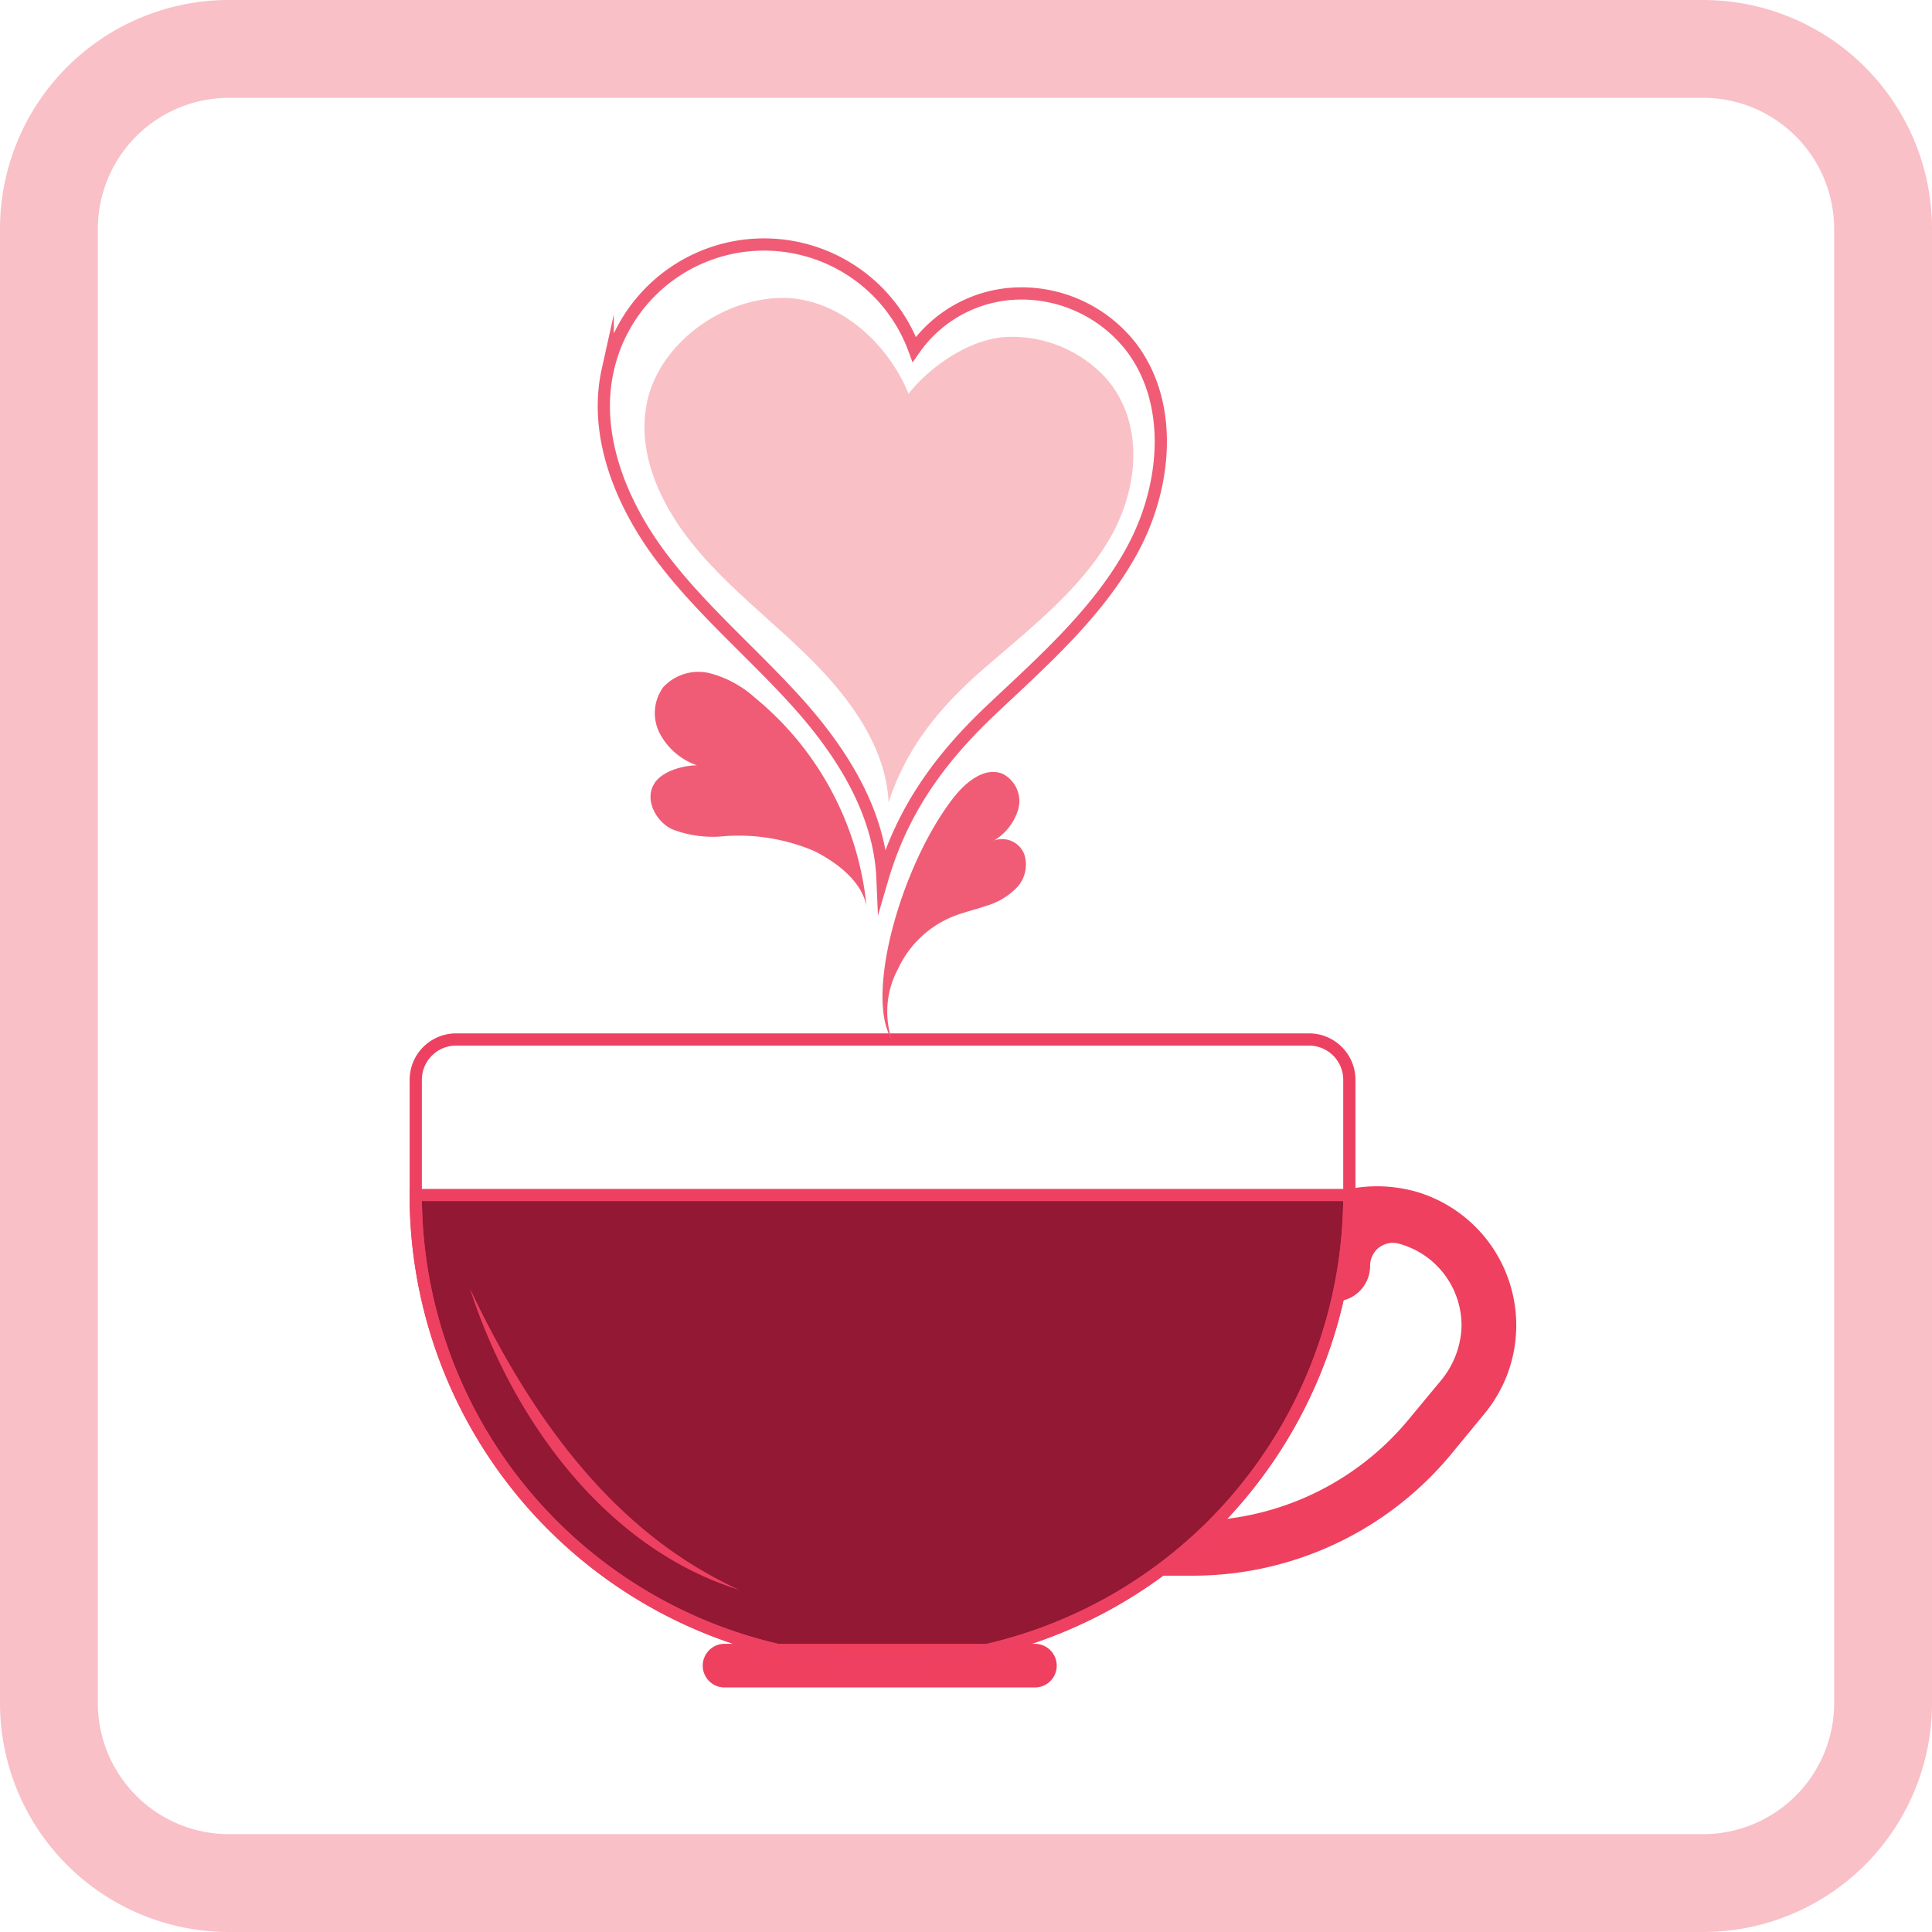 <svg xmlns="http://www.w3.org/2000/svg" viewBox="0 0 158 158"><defs><style>.cls-1{fill:#f9c0c7;}.cls-2{fill:#ef4060;}.cls-3{fill:#921834;}.cls-3,.cls-5{stroke:#ee4161;}.cls-3,.cls-5,.cls-6{stroke-miterlimit:10;}.cls-4{fill:#ee4161;}.cls-5,.cls-6{fill:none;}.cls-6{stroke:#f05c75;}.cls-7{fill:#f9c1c6;}.cls-8{fill:#f05c75;}</style></defs><g id="_6._Афродизиаки" data-name="6. Афродизиаки"><path class="cls-1" d="M139.28,8A10.73,10.73,0,0,1,150,18.72V139.28A10.73,10.73,0,0,1,139.28,150H18.72A10.73,10.73,0,0,1,8,139.28V18.72A10.73,10.73,0,0,1,18.72,8H139.28m0-8H18.72A18.72,18.72,0,0,0,0,18.72V139.28A18.72,18.72,0,0,0,18.72,158H139.28A18.72,18.72,0,0,0,158,139.28V18.72A18.72,18.72,0,0,0,139.28,0Z"/><path class="cls-2" d="M116.09,97.54a11.72,11.72,0,0,0-7.6.23l-1.83.67,1.53,4.21.94-.34v4.13a2.92,2.92,0,0,0,2.92-2.92h0a1.86,1.86,0,0,1,2.28-1.83,6.93,6.93,0,0,1,5.19,6.93,7.29,7.29,0,0,1-1.73,4.34l-2.57,3.1a22.89,22.89,0,0,1-17.66,8.32H92.63v4.48h4.93a27.43,27.43,0,0,0,21.12-9.94l2.61-3.17a11.59,11.59,0,0,0,1.93-3.22A11.39,11.39,0,0,0,116.09,97.54Z"/><path class="cls-3" d="M34,97.73a38.17,38.17,0,0,0,38.17,38.18h0a38.18,38.18,0,0,0,38.18-38.18Z"/><path class="cls-4" d="M38.45,105.42c4.17,8.78,9.86,17.41,18.27,22.6a35.94,35.94,0,0,0,3.72,2c-11-3.45-18.55-14-22-24.61Z"/><path class="cls-2" d="M84.64,138H59.25a1.78,1.78,0,0,1-1.78-1.78h0a1.79,1.79,0,0,1,1.78-1.79H84.64a1.79,1.79,0,0,1,1.78,1.79h0A1.78,1.78,0,0,1,84.64,138Z"/><path class="cls-5" d="M34,88.31v9.43a38.17,38.17,0,0,0,38.17,38.17h0a38.18,38.18,0,0,0,38.18-38.18V88.31a3.3,3.3,0,0,0-3.3-3.3H37.3A3.3,3.3,0,0,0,34,88.31Z"/><path class="cls-6" d="M72.17,71.83c-.23-5.44-3.34-10.35-7-14.41s-7.87-7.58-11.13-11.93-5.52-9.91-4.34-15.22a13.09,13.09,0,0,1,25.07-1.7A10.67,10.67,0,0,1,83.33,24a11.37,11.37,0,0,1,9.09,4.27c3.61,4.61,3,11.44.24,16.59S85.36,54,81.12,58,73.82,66.21,72.17,71.83Z"/><path class="cls-7" d="M72.67,65.63c-.2-4.33-2.93-8.24-6.12-11.47s-6.91-6-9.78-9.51S51.93,36.76,53,32.53s5.54-7.85,10.45-8.15S72.6,28,74.3,32.2c1.77-2.25,5.12-4.58,8.17-4.65a10.42,10.42,0,0,1,8,3.4c3.18,3.67,2.65,9.1.22,13.21S84.25,51.4,80.53,54.62,74.12,61.16,72.67,65.63Z"/><path class="cls-8" d="M61.74,57.06a8.85,8.85,0,0,0-3.68-2,3.92,3.92,0,0,0-3.83,1.15A3.61,3.61,0,0,0,54,60.06a5.46,5.46,0,0,0,3,2.53c-1.2,0-3,.53-3.54,1.58-.73,1.27.18,3,1.49,3.64a9.23,9.23,0,0,0,4.32.57,15.78,15.78,0,0,1,7.37,1.24c1.93,1,3.81,2.47,4.22,4.46A25.24,25.24,0,0,0,61.74,57.06Z"/><path class="cls-8" d="M72.92,85c-2.21-3.6.77-14.26,5.07-19.78,1-1.26,2.51-2.53,4-1.94a2.51,2.51,0,0,1,1.3,2.84,4.45,4.45,0,0,1-2,2.62,1.94,1.94,0,0,1,2.47,1.11,2.73,2.73,0,0,1-.6,2.73,5.71,5.71,0,0,1-2.5,1.5c-.93.32-1.89.53-2.8.9a8.48,8.48,0,0,0-4.44,4.3A7.33,7.33,0,0,0,72.92,85Z"/></g></svg>